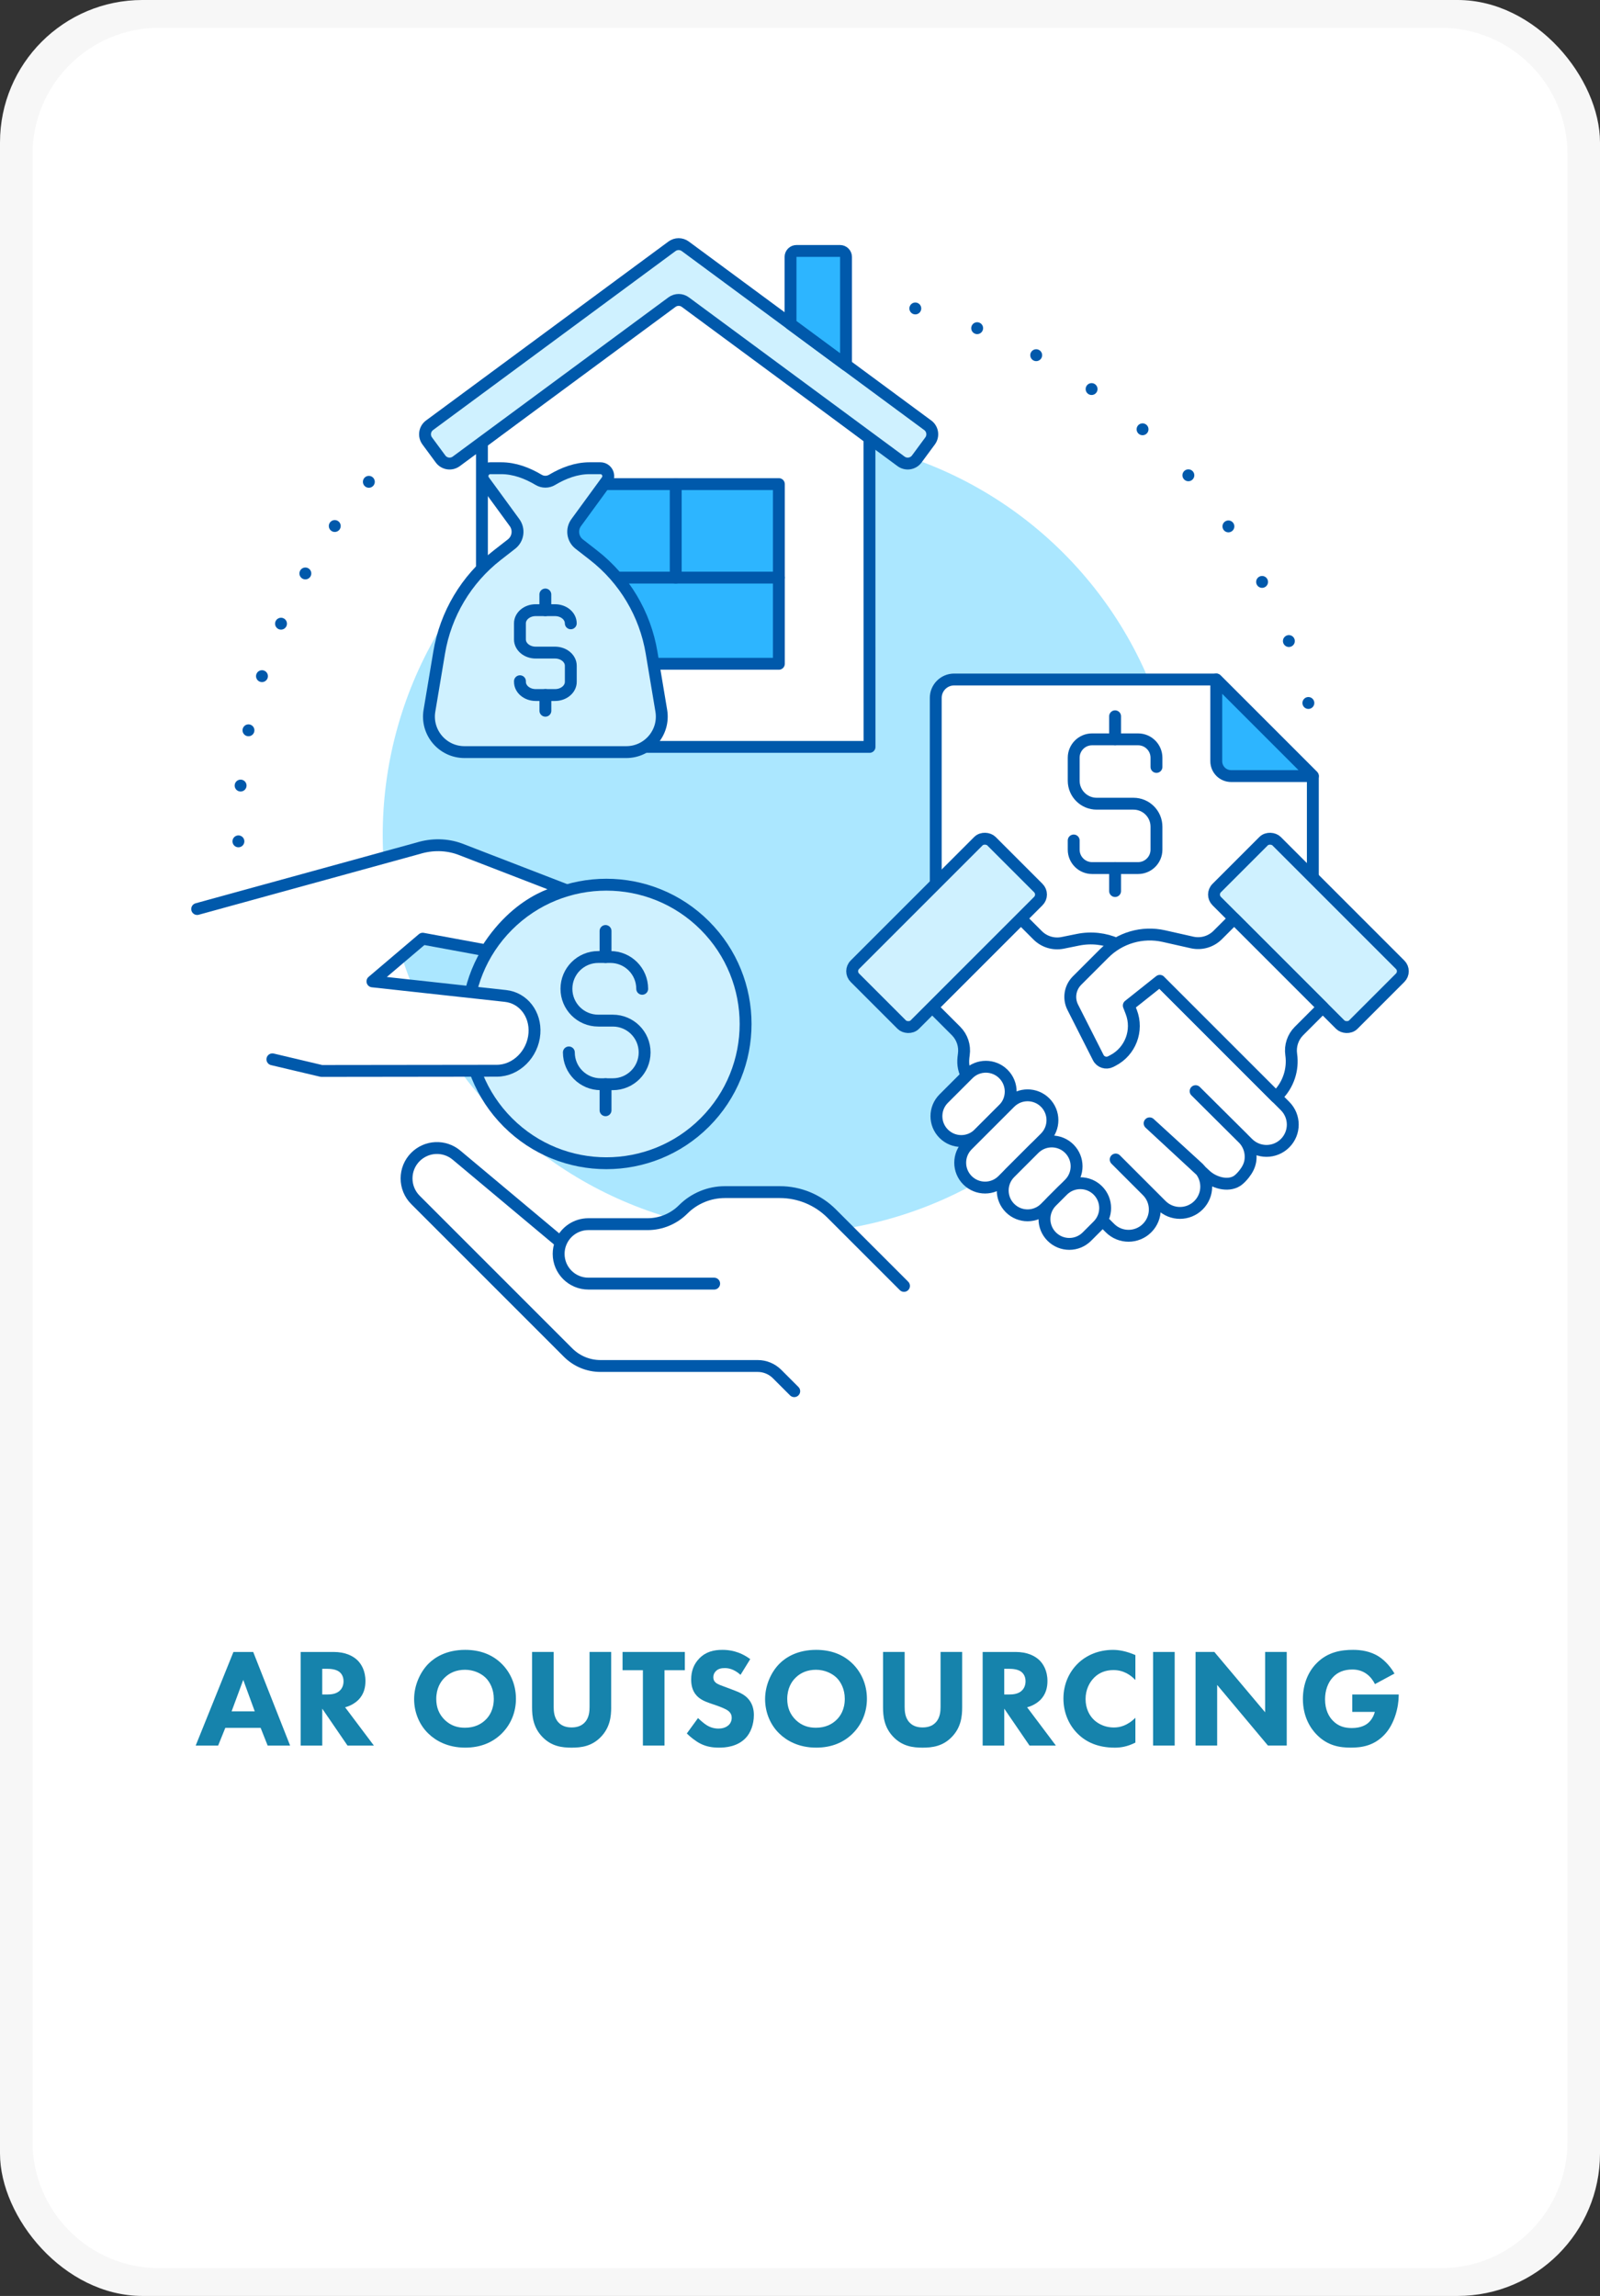 <svg xmlns="http://www.w3.org/2000/svg" id="Camada_2" viewBox="0 0 685.72 983.85"><rect x="0" y="0" width="685.72" height="983.85" fill="#333333" stroke="none"/><defs><style>.cls-1,.cls-2{fill:#fff;}.cls-3{stroke-dasharray:0 23.93;}.cls-3,.cls-4,.cls-5,.cls-6,.cls-2,.cls-7{stroke:#0059ab;stroke-linecap:round;stroke-linejoin:round;stroke-width:5.09px;}.cls-3,.cls-5,.cls-6{fill:none;}.cls-8{fill:#1683ac;}.cls-4{fill:#2db5ff;}.cls-5{stroke-dasharray:0 27.84;}.cls-9{fill:#f7f7f7;}.cls-10{fill:#abe7ff;}.cls-7{fill:#cff1ff;}</style></defs><g id="Camada_1-2"><rect class="cls-9" width="685.72" height="983.85" rx="61.04" ry="61.04"></rect><path class="cls-1" d="m68.2,11.9h549.33c29.95,0,54.26,24.31,54.26,54.26v851.53c0,29.95-24.31,54.26-54.26,54.26H68.2c-29.95,0-54.26-24.31-54.26-54.26V66.16c0-29.95,24.31-54.26,54.26-54.26Z"></path><path class="cls-8" d="m111.71,740.42h-15.15l-3.07,7.58h-9.62l16.17-40.1h8.48l15.81,40.1h-9.62l-3.01-7.58Zm-2.53-7.09l-4.93-13.47-4.99,13.47h9.92Z"></path><path class="cls-8" d="m142.91,707.89c5.11,0,8.29,1.68,10.22,3.49,1.68,1.62,3.49,4.51,3.49,8.96,0,2.52-.54,5.65-3.13,8.18-1.38,1.32-3.37,2.53-5.59,3.07l12.33,16.41h-11.3l-10.82-15.81v15.81h-9.26v-40.1h14.07Zm-4.81,18.22h2.1c1.68,0,3.97-.18,5.53-1.74.66-.66,1.5-1.92,1.5-3.91,0-2.29-1.08-3.49-1.86-4.09-1.5-1.14-3.91-1.26-5.11-1.26h-2.16v11Z"></path><path class="cls-8" d="m214.87,712.82c3.79,3.67,6.25,8.96,6.25,15.15,0,5.35-1.92,10.82-6.25,15.03-3.73,3.61-8.78,5.89-15.51,5.89-7.51,0-12.62-3.01-15.63-5.89-3.85-3.61-6.25-9.02-6.25-14.91s2.59-11.6,6.19-15.21c2.71-2.71,7.7-5.89,15.69-5.89,6.25,0,11.48,1.92,15.51,5.83Zm-24.35,6.13c-1.74,1.68-3.55,4.63-3.55,9.08,0,3.67,1.2,6.61,3.67,9.02,2.59,2.46,5.47,3.31,8.6,3.31,4.09,0,6.97-1.5,8.9-3.43,1.56-1.5,3.49-4.33,3.49-8.96,0-4.15-1.68-7.21-3.49-9.02-1.98-1.92-5.17-3.43-8.84-3.43s-6.61,1.26-8.78,3.43Z"></path><path class="cls-8" d="m261.94,731.64c0,3.85-.48,8.6-4.45,12.69-3.85,3.97-8.3,4.57-12.51,4.57s-8.66-.6-12.5-4.57c-3.97-4.09-4.45-8.84-4.45-12.69v-23.75h9.26v23.51c0,1.74.12,4.69,2.1,6.73,1.62,1.74,3.85,2.1,5.59,2.1s3.97-.36,5.59-2.1c1.98-2.04,2.1-4.99,2.1-6.73v-23.51h9.26v23.75Z"></path><path class="cls-8" d="m284.79,715.71v32.28h-9.26v-32.28h-8.72v-7.82h26.69v7.82h-8.72Z"></path><path class="cls-8" d="m317.37,717.69c-3.01-2.71-5.59-2.89-6.73-2.89-1.26,0-2.83.18-3.91,1.38-.6.6-1.02,1.5-1.02,2.52,0,.96.3,1.68.9,2.22.96.9,2.34,1.26,5.05,2.29l3.01,1.14c1.74.66,3.91,1.56,5.47,3.07,2.35,2.22,2.95,5.11,2.95,7.46,0,4.15-1.44,7.75-3.55,9.92-3.55,3.73-8.72,4.09-11.36,4.09-2.88,0-5.41-.42-7.94-1.68-2.04-1.02-4.39-2.89-5.89-4.39l4.81-6.61c1.02,1.02,2.64,2.41,3.73,3.07,1.56.96,3.19,1.44,5.05,1.44,1.2,0,2.88-.24,4.21-1.38.78-.66,1.44-1.74,1.44-3.25,0-1.32-.54-2.16-1.38-2.89-1.08-.9-3.55-1.8-4.69-2.22l-3.31-1.14c-1.86-.66-4.03-1.5-5.59-3.19-2.11-2.22-2.4-5.05-2.4-6.97,0-3.55,1.08-6.55,3.49-9.02,2.83-2.89,6.19-3.67,9.92-3.67,2.77,0,7.21.48,11.9,3.97l-4.15,6.73Z"></path><path class="cls-8" d="m365.29,712.82c3.79,3.67,6.25,8.96,6.25,15.15,0,5.35-1.92,10.82-6.25,15.03-3.73,3.61-8.78,5.89-15.51,5.89-7.52,0-12.62-3.01-15.63-5.89-3.85-3.61-6.25-9.02-6.25-14.91s2.58-11.6,6.19-15.21c2.71-2.71,7.7-5.89,15.69-5.89,6.25,0,11.48,1.92,15.51,5.83Zm-24.35,6.13c-1.74,1.68-3.55,4.63-3.55,9.08,0,3.67,1.2,6.61,3.67,9.02,2.58,2.46,5.47,3.31,8.6,3.31,4.09,0,6.97-1.5,8.9-3.43,1.56-1.5,3.49-4.33,3.49-8.96,0-4.15-1.68-7.21-3.49-9.02-1.98-1.92-5.17-3.43-8.84-3.43s-6.61,1.26-8.78,3.43Z"></path><path class="cls-8" d="m412.36,731.64c0,3.85-.48,8.6-4.45,12.69-3.85,3.97-8.3,4.57-12.5,4.57s-8.66-.6-12.51-4.57c-3.97-4.09-4.45-8.84-4.45-12.69v-23.75h9.26v23.51c0,1.74.12,4.69,2.1,6.73,1.62,1.74,3.85,2.1,5.59,2.1s3.97-.36,5.59-2.1c1.98-2.04,2.11-4.99,2.11-6.73v-23.51h9.26v23.75Z"></path><path class="cls-8" d="m435.2,707.89c5.11,0,8.29,1.68,10.22,3.49,1.68,1.62,3.49,4.51,3.49,8.96,0,2.52-.54,5.65-3.13,8.18-1.38,1.32-3.37,2.53-5.59,3.07l12.33,16.41h-11.3l-10.82-15.81v15.81h-9.26v-40.1h14.07Zm-4.81,18.22h2.1c1.68,0,3.97-.18,5.53-1.74.66-.66,1.5-1.92,1.5-3.91,0-2.29-1.08-3.49-1.86-4.09-1.5-1.14-3.91-1.26-5.11-1.26h-2.16v11Z"></path><path class="cls-8" d="m486.6,746.73c-3.55,1.8-6.43,2.17-8.84,2.17-7.39,0-12.38-2.53-15.75-5.83-3.61-3.49-6.25-8.78-6.25-15.21s2.64-11.6,6.25-15.09c3.55-3.43,8.72-5.77,14.97-5.77,2.64,0,5.71.54,9.62,2.22v10.7c-2.04-2.17-5.11-4.27-9.38-4.27-3.37,0-6.07,1.08-8.18,3.13-2.22,2.16-3.79,5.41-3.79,9.26,0,4.15,1.68,7.09,3.49,8.84.84.84,3.73,3.37,8.66,3.37,2.41,0,5.65-.66,9.2-4.15v10.64Z"></path><path class="cls-8" d="m503.44,707.89v40.1h-9.26v-40.1h9.26Z"></path><path class="cls-8" d="m512.39,747.99v-40.1h8.05l21.76,25.85v-25.85h9.26v40.1h-8.06l-21.76-25.97v25.97h-9.26Z"></path><path class="cls-8" d="m579.55,726.11h19.9v.42c0,4.87-1.74,12.26-6.19,16.89-4.45,4.63-9.56,5.47-14.31,5.47s-9.98-.78-14.67-5.59c-2.34-2.4-5.89-7.27-5.89-15.27,0-6.55,2.4-11.78,5.77-15.21,4.93-5.11,11-5.83,15.75-5.83,3.31,0,7.52.54,11.24,3.01,2.71,1.8,5.05,4.63,6.49,7.15l-8.36,4.51c-.78-1.56-1.98-3.19-3.55-4.33-1.8-1.32-3.85-1.92-6.13-1.92-3.67,0-6.37,1.2-8.29,3.25-2.22,2.34-3.43,5.77-3.43,9.5,0,4.57,1.68,7.51,3.37,9.2,2.34,2.4,5.05,3.13,8.12,3.13,3.97,0,6.07-1.38,6.97-2.16.3-.24,2.1-1.8,2.88-4.75h-9.68v-7.45Z"></path><path class="cls-3" d="m102.18,360.53c-.01-.91-.02-1.82-.02-2.73,0-59.4,22.25-113.61,58.88-154.73"></path><path class="cls-5" d="m392.28,132.18c83.9,21.27,149.63,88.1,169.32,172.62"></path><circle class="cls-10" cx="334.91" cy="357.8" r="170.88" transform="translate(-154.91 341.62) rotate(-45)"></circle><path class="cls-2" d="m287.21,129.31c2.16-1.87,5.12-1.87,7.28,0l78.14,58.41.03,132.34h-166.11v-130.49l80.66-60.25Z"></path><rect class="cls-4" x="245.4" y="207.45" width="88.4" height="76.99"></rect><line class="cls-4" x1="289.6" y1="207.45" x2="289.6" y2="247.52"></line><line class="cls-4" x1="333.8" y1="247.52" x2="245.4" y2="247.52"></line><path class="cls-7" d="m397.58,182.22l-103.88-76.67c-1.7-1.25-4.02-1.25-5.71,0l-103.88,76.67c-2.14,1.58-2.59,4.59-1.01,6.73l5.71,7.74c1.58,2.14,4.59,2.59,6.73,1.01l92.46-68.24c1.7-1.25,4.02-1.25,5.71,0l92.46,68.24c2.14,1.58,5.15,1.12,6.73-1.01l5.71-7.74c1.58-2.14,1.12-5.15-1.01-6.73Z"></path><path class="cls-4" d="m338.8,138.84v-28.74c0-1.41,1.15-2.56,2.56-2.56h18.66c1.41,0,2.56,1.15,2.56,2.56v46.29l-23.78-17.55Z"></path><path class="cls-7" d="m199.07,322.29c-9.41,0-16.57-8.45-15.02-17.73l4.16-24.89c2.76-16.53,11.63-31.42,24.85-41.72l6.17-4.81c2.84-2.21,3.41-6.28,1.29-9.19l-13.09-17.93c-1.63-2.24-.04-5.38,2.73-5.38h4.62c5.73,0,11.14,2.05,16.06,4.98.85.5,1.83.8,2.89.8s2.04-.29,2.89-.8c4.93-2.93,10.33-4.98,16.06-4.98h4.62c2.77,0,4.36,3.14,2.73,5.38l-13.09,17.93c-2.12,2.91-1.55,6.98,1.29,9.19l6.17,4.81c13.22,10.3,22.09,25.19,24.85,41.72l4.16,24.89c1.55,9.28-5.61,17.73-15.02,17.73h-69.32Z"></path><line class="cls-6" x1="233.74" y1="297.83" x2="233.74" y2="304.56"></line><path class="cls-6" d="m222.84,291.92v.28c0,3.11,3.03,5.63,6.76,5.63h8.28c3.73,0,6.75-2.53,6.75-5.64v-6.91c0-3.11-3.03-5.63-6.76-5.63h-8.28c-3.73,0-6.75-2.51-6.76-5.63v-6.91c0-3.11,3.02-5.64,6.75-5.64h8.28c3.73,0,6.75,2.51,6.76,5.63"></path><line class="cls-6" x1="233.72" y1="254.75" x2="233.72" y2="261.48"></line><path class="cls-2" d="m401.04,407.95v-108.89c0-4.35,3.53-7.88,7.88-7.88h112.34l41.39,41.39v80.81"></path><path class="cls-4" d="m527.63,332.56h35.02l-41.39-41.39v35.02c0,3.52,2.85,6.37,6.37,6.37Z"></path><path class="cls-6" d="m460.16,360.16v3.94c0,4.35,3.53,7.88,7.88,7.88h19.71c4.35,0,7.88-3.53,7.88-7.88v-9.85c0-5.44-4.41-9.85-9.85-9.85h-15.77c-5.44,0-9.85-4.41-9.85-9.85v-9.85c0-4.35,3.53-7.88,7.88-7.88h19.71c4.35,0,7.88,3.53,7.88,7.88v3.94"></path><line class="cls-6" x1="477.9" y1="316.8" x2="477.9" y2="306.94"></line><line class="cls-6" x1="477.9" y1="381.83" x2="477.9" y2="371.98"></line><path class="cls-2" d="m497.08,420.3l-18.46-15.81c-5.14-2.26-10.92-2.94-16.58-1.8l-6.62,1.34c-3.88.78-7.9-.43-10.7-3.23l-7.19-7.19-37.99,37.99,10.19,10.19c2.64,2.64,3.87,6.36,3.34,10.05h0c-.54,3.75-.26,5.76,1.15,9.17l2.3,6.06,59.18,59.18c4.4,4.4,11.52,4.4,15.92,0s4.4-11.52,0-15.92l-13.46-13.46,19.58,19.58c4.4,4.4,11.52,4.4,15.92,0,4.4-4.4,4.4-11.52,0-15.92l-20.96-19.16s24.07,22.27,24.08,22.28c3.26,3.02,9.3,4.98,13.37,2.4.08-.05.17-.11.25-.17,1.06-.76,1.98-1.79,2.79-2.8,1.26-1.58,2.29-3.42,2.64-5.43.33-1.93.16-3.94-.5-5.78-.56-1.55-1.46-2.97-2.63-4.13l-20.29-20.16,22.42,22.3c4.4,4.4,11.52,4.4,15.92,0h0c4.4-4.4,4.4-11.52,0-15.92l-3.85-3.85-49.81-49.81Z"></path><rect class="cls-7" x="364.3" y="381.61" width="82.77" height="36.3" rx="3.94" ry="3.94" transform="translate(-163.85 403.95) rotate(-45)"></rect><path class="cls-2" d="m430.04,475.3l-10.53,10.53c-4.16,4.16-10.9,4.16-15.06,0h0c-4.16-4.16-4.16-10.9,0-15.06l10.53-10.53c4.16-4.16,10.9-4.16,15.06,0h0c4.16,4.16,4.16,10.9,0,15.06Z"></path><path class="cls-2" d="m447.93,487.54l-18.23,18.23c-4.16,4.16-10.9,4.16-15.06,0h0c-4.16-4.16-4.16-10.9,0-15.06l18.23-18.23c4.16-4.16,10.9-4.16,15.06,0h0c4.16,4.16,4.16,10.9,0,15.06Z"></path><path class="cls-2" d="m458.28,507.31l-10.36,10.36c-4.16,4.16-10.9,4.16-15.06,0h0c-4.16-4.16-4.16-10.9,0-15.06l10.36-10.36c4.16-4.16,10.9-4.16,15.06,0h0c4.16,4.16,4.16,10.9,0,15.06Z"></path><path class="cls-2" d="m470.52,525.2l-4.71,4.71c-4.16,4.16-10.9,4.16-15.06,0h0c-4.16-4.16-4.16-10.9,0-15.06l4.71-4.71c4.16-4.16,10.9-4.16,15.06,0h0c4.16,4.16,4.16,10.9,0,15.06Z"></path><rect class="cls-7" x="542.6" y="358.38" width="36.3" height="82.77" rx="3.94" ry="3.94" transform="translate(-118.43 513.6) rotate(-45)"></rect><path class="cls-2" d="m497.08,420.3l-13.31,10.59,1.06,2.75c3.06,7.95-.36,16.93-7.93,20.82l-.89.46c-1.94,1-4.33.23-5.32-1.72l-10.93-21.57c-1.93-3.8-1.19-8.41,1.82-11.42l11.66-11.66c6.69-6.69,16.34-9.49,25.57-7.41l12.08,2.72c3.96.89,8.09-.31,10.96-3.17l7.07-7.07,37.99,37.99-10.19,10.19c-2.64,2.64-3.87,6.36-3.34,10.05h0c.93,6.48-1.24,13.01-5.87,17.64l-.63.63s-49.81-49.81-49.81-49.81Z"></path><circle class="cls-7" cx="259.87" cy="438.79" r="59.68" transform="translate(-234.16 312.27) rotate(-45)"></circle><path class="cls-6" d="m275.23,423.72c0-7.53-6.1-13.63-13.63-13.63h-5.21c-7.53,0-13.63,6.1-13.63,13.63s6.1,13.63,13.63,13.63h6.25c7.53,0,13.63,6.1,13.63,13.63s-6.1,13.63-13.63,13.63h-5.21c-7.53,0-13.63-6.1-13.63-13.63"></path><line class="cls-6" x1="259.52" y1="398.94" x2="259.52" y2="410.1"></line><line class="cls-6" x1="259.52" y1="464.6" x2="259.52" y2="475.76"></line><path class="cls-2" d="m84.5,389.53l94.75-26.05c5.95-1.82,12.14-1.71,17.76.31l45.65,17.64s-19.33,2.07-34.25,25.84l-27.25-5.02-21.54,18.29,57.02,6.24c7.65.84,13.01,7.79,12.4,16.07h0c-.65,8.83-7.85,15.97-16.12,15.98l-75.14.09-21.04-4.98"></path><path class="cls-2" d="m387.43,551.03l-31-31c-5.88-5.88-13.86-9.19-22.18-9.19h-23.58c-6.71,0-13.14,2.66-17.88,7.41h0c-4.04,4.04-9.53,6.32-15.25,6.32h-25.38c-5.16,0-9.6,3.06-11.6,7.47l-.72-.06-44.21-37c-5.18-4.33-12.8-3.99-17.57.78h0c-5.09,5.09-5.09,13.34,0,18.43l65.42,65.42c3.68,3.68,8.66,5.74,13.86,5.74h67.39c3.12,0,6.11,1.24,8.32,3.45l7.34,7.34"></path><path class="cls-6" d="m240.26,532.74c-.54,1.42-.84,2.96-.84,4.57h0c0,7.04,5.71,12.74,12.74,12.74h53.91"></path></g></svg>